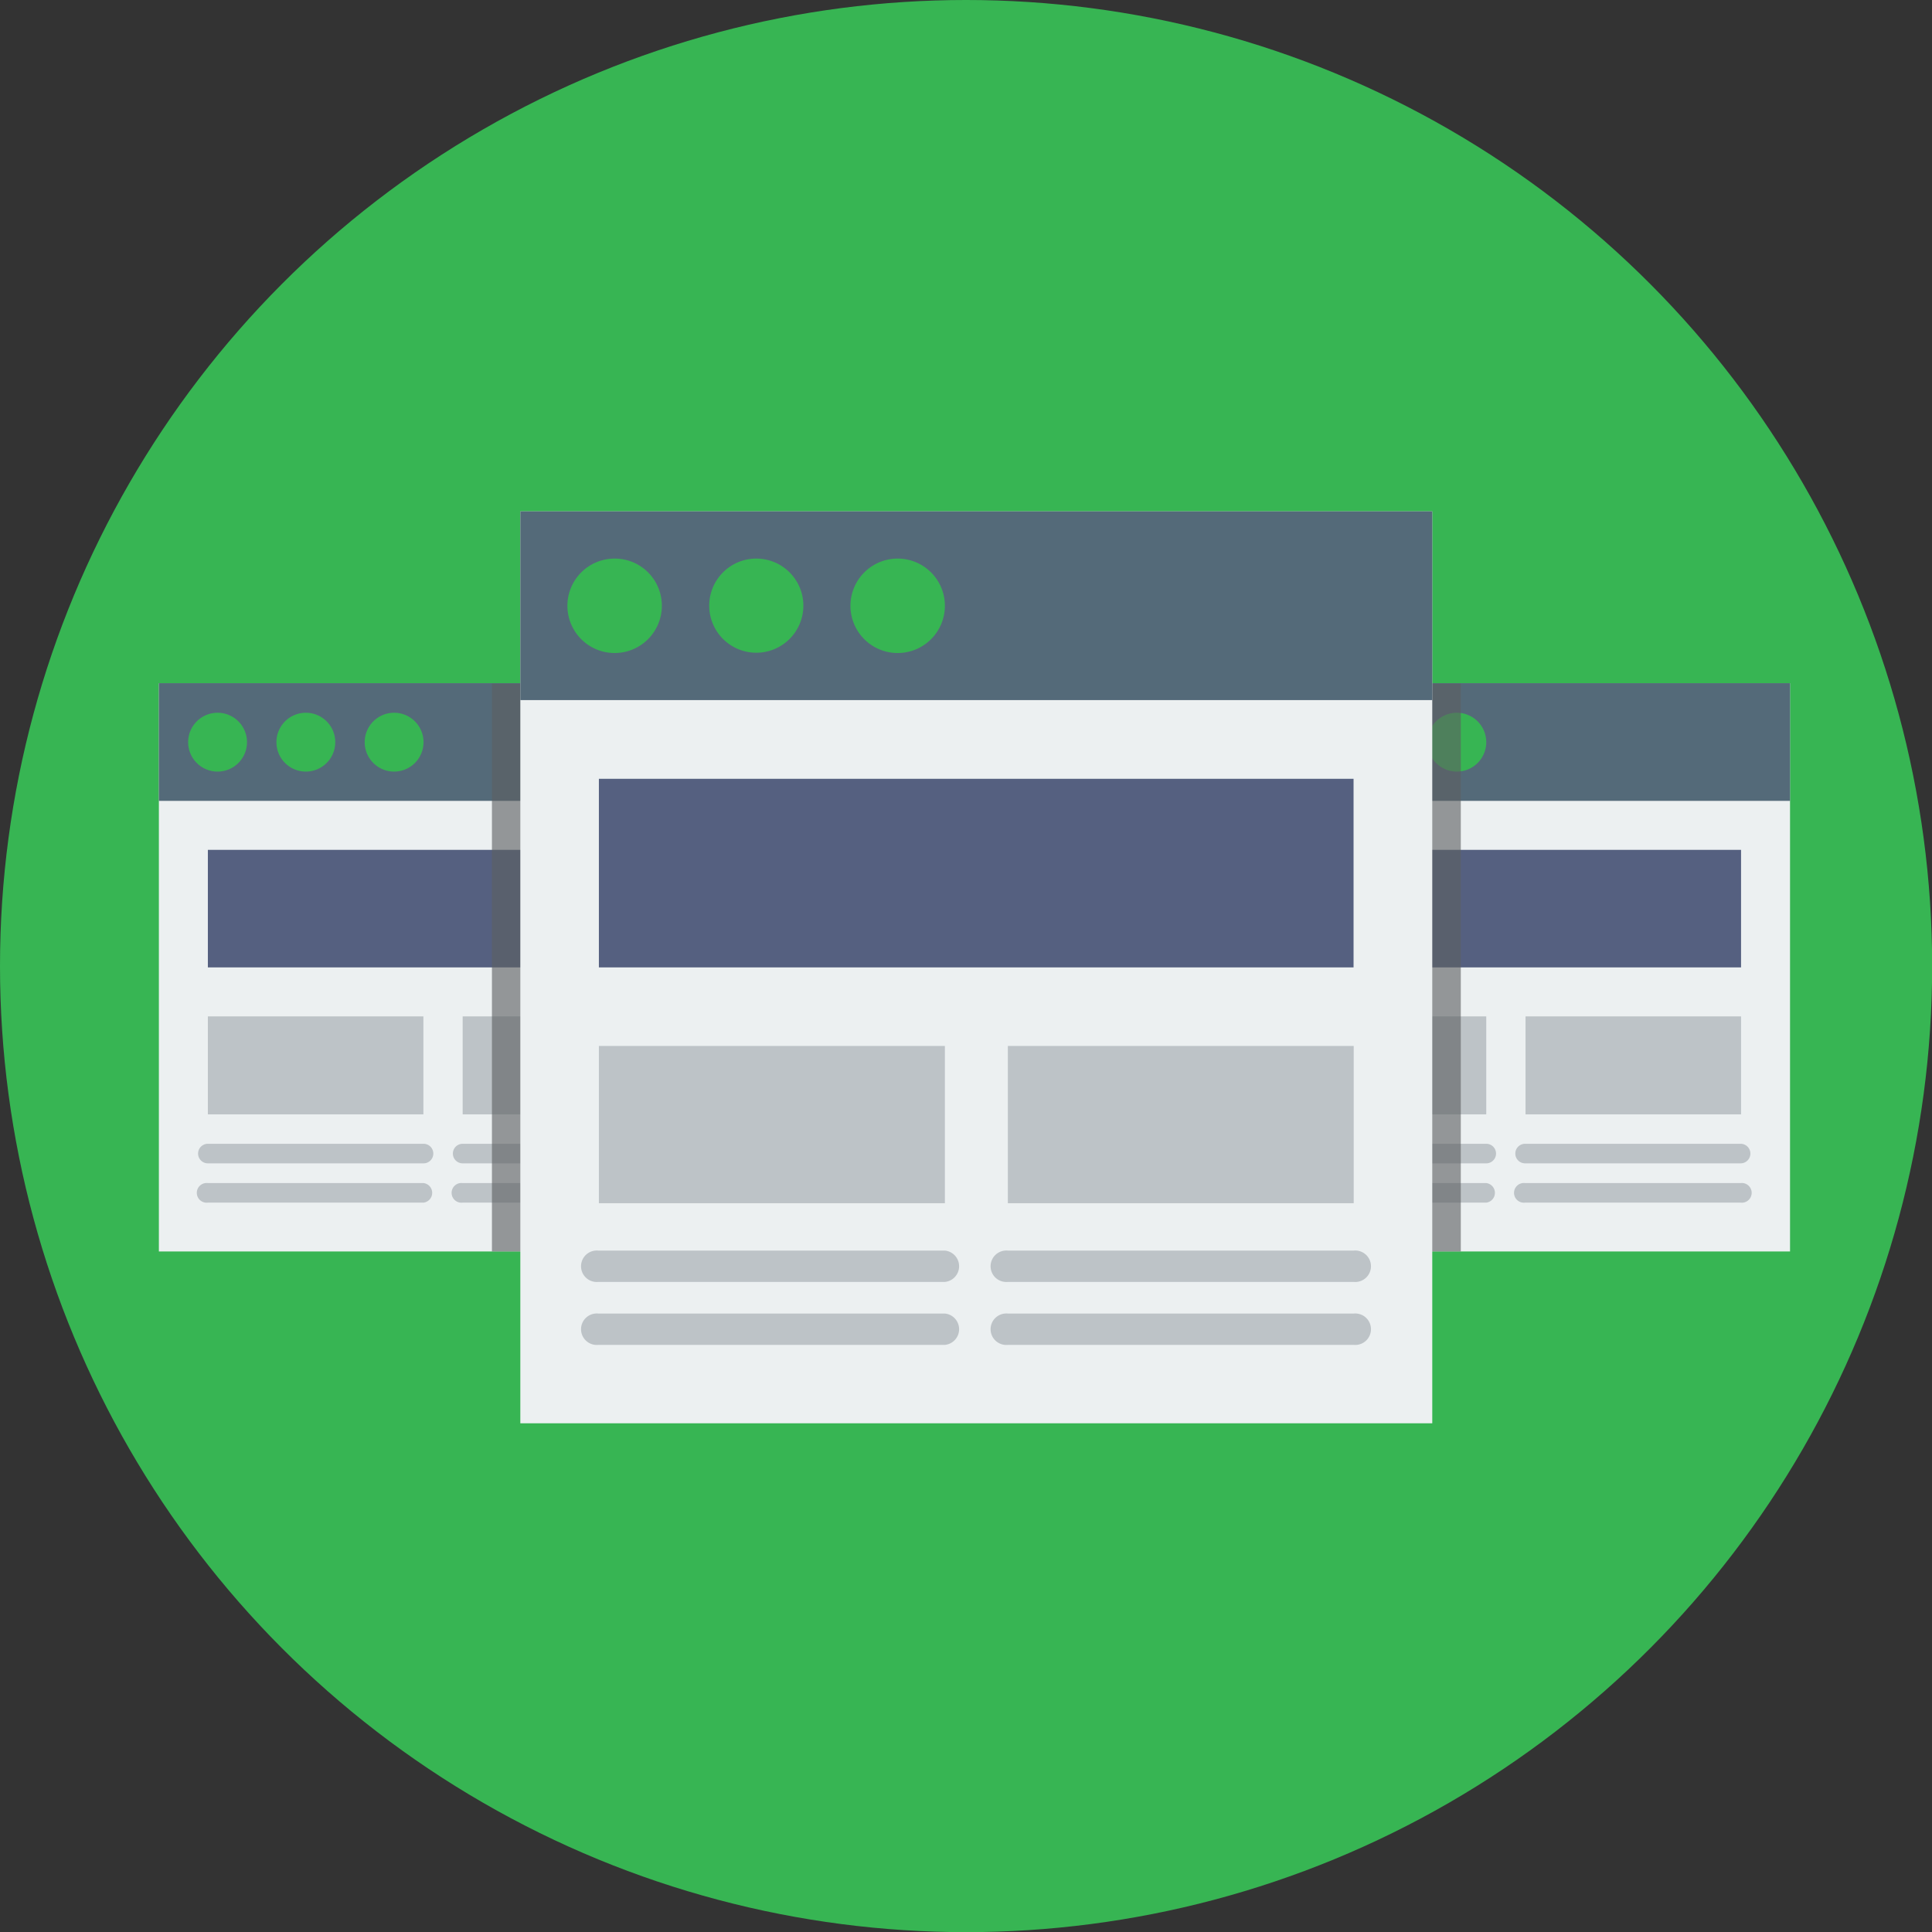 <svg id="Layer_1" data-name="Layer 1" xmlns="http://www.w3.org/2000/svg" viewBox="0 0 131.33 131.33"><rect x="0" y="0" width="131.33" height="131.33" fill="#333333" stroke="none"/><defs><style>.cls-1{fill:#37b553;}.cls-2{fill:#ecf0f1;}.cls-3{fill:#546a79;}.cls-4{fill:#556080;}.cls-5{fill:#bdc3c7;}.cls-6{fill:#5c5f62;fill-opacity:0.62;}</style></defs><title>multi-church-license</title><g id="Multi"><circle class="cls-1" cx="65.67" cy="65.67" r="65.67"/><rect class="cls-2" x="10.8" y="46.44" width="38.63" height="38.63"/><rect class="cls-3" x="10.8" y="46.44" width="38.63" height="8"/><path class="cls-1" d="M20.12,53.78a2,2,0,1,1-2-2A2,2,0,0,1,20.12,53.78Z" transform="translate(-3.33 -3.33)"/><path class="cls-1" d="M26.12,53.78a2,2,0,1,1-2-2A2,2,0,0,1,26.12,53.78Z" transform="translate(-3.33 -3.33)"/><path class="cls-1" d="M32.12,53.78a2,2,0,1,1-2-2,2,2,0,0,1,2,2Z" transform="translate(-3.33 -3.33)"/><rect class="cls-4" x="14.13" y="57.77" width="31.97" height="7.99"/><rect class="cls-5" x="31.45" y="69.09" width="14.65" height="6.66"/><path class="cls-5" d="M49.43,82.41H34.78a.66.66,0,1,1,0-1.33H49.43a.66.66,0,1,1,0,1.33Z" transform="translate(-3.33 -3.33)"/><path class="cls-5" d="M49.43,85.08H34.78a.67.67,0,1,1,0-1.33H49.43a.67.67,0,1,1,0,1.33Z" transform="translate(-3.33 -3.33)"/><rect class="cls-5" x="14.13" y="69.09" width="14.65" height="6.66"/><path class="cls-5" d="M32.12,82.41H17.46a.66.66,0,1,1,0-1.33H32.12a.66.66,0,0,1,0,1.33Z" transform="translate(-3.33 -3.33)"/><path class="cls-5" d="M32.12,85.08H17.46a.67.67,0,1,1,0-1.33H32.12a.67.67,0,0,1,0,1.33Z" transform="translate(-3.33 -3.33)"/><rect class="cls-2" x="83.05" y="46.44" width="38.63" height="38.63"/><rect class="cls-3" x="83.05" y="46.44" width="38.63" height="8"/><path class="cls-1" d="M92.37,53.78a2,2,0,1,1-2-2A2,2,0,0,1,92.37,53.78Z" transform="translate(-3.33 -3.33)"/><path class="cls-1" d="M98.37,53.78a2,2,0,1,1-2-2A2,2,0,0,1,98.37,53.78Z" transform="translate(-3.33 -3.33)"/><path class="cls-1" d="M104.36,53.78a2,2,0,1,1-2-2A2,2,0,0,1,104.36,53.78Z" transform="translate(-3.33 -3.33)"/><rect class="cls-4" x="86.38" y="57.77" width="31.97" height="7.99"/><rect class="cls-5" x="103.7" y="69.09" width="14.65" height="6.66"/><path class="cls-5" d="M121.68,82.41H107a.66.66,0,1,1,0-1.33h14.65a.66.66,0,1,1,0,1.33Z" transform="translate(-3.33 -3.33)"/><path class="cls-5" d="M121.68,85.08H107a.67.67,0,1,1,0-1.33h14.65a.67.67,0,1,1,0,1.33Z" transform="translate(-3.33 -3.33)"/><rect class="cls-5" x="86.38" y="69.09" width="14.65" height="6.66"/><path class="cls-5" d="M104.36,82.41H89.71a.66.66,0,1,1,0-1.33h14.65a.66.66,0,0,1,0,1.33Z" transform="translate(-3.33 -3.33)"/><path class="cls-5" d="M104.36,85.08H89.71a.67.67,0,1,1,0-1.33h14.65a.67.67,0,0,1,0,1.33Z" transform="translate(-3.33 -3.33)"/><rect class="cls-6" x="33.44" y="46.47" width="65.86" height="38.6"/><rect class="cls-2" x="35.37" y="34.76" width="61.99" height="61.99"/><rect class="cls-3" x="35.37" y="34.76" width="61.99" height="12.83"/><path class="cls-1" d="M48.32,44.51a3.21,3.21,0,1,1-3.2-3.21A3.2,3.2,0,0,1,48.32,44.51Z" transform="translate(-3.33 -3.33)"/><path class="cls-1" d="M57.94,44.51a3.2,3.2,0,1,1-3.2-3.21A3.2,3.2,0,0,1,57.94,44.51Z" transform="translate(-3.33 -3.33)"/><path class="cls-1" d="M67.56,44.51a3.21,3.21,0,1,1-3.21-3.21A3.21,3.21,0,0,1,67.56,44.51Z" transform="translate(-3.33 -3.33)"/><rect class="cls-4" x="40.71" y="52.94" width="51.3" height="12.82"/><rect class="cls-5" x="68.51" y="71.1" width="23.51" height="10.69"/><path class="cls-5" d="M95.35,90.47H71.84a1.07,1.07,0,1,1,0-2.13H95.35a1.07,1.07,0,1,1,0,2.13Z" transform="translate(-3.33 -3.33)"/><path class="cls-5" d="M95.35,94.75H71.84a1.07,1.07,0,1,1,0-2.13H95.35a1.07,1.07,0,1,1,0,2.13Z" transform="translate(-3.33 -3.33)"/><rect class="cls-5" x="40.71" y="71.1" width="23.52" height="10.69"/><path class="cls-5" d="M67.56,90.47H44a1.07,1.07,0,1,1,0-2.13H67.56a1.07,1.07,0,0,1,0,2.13Z" transform="translate(-3.33 -3.33)"/><path class="cls-5" d="M67.56,94.75H44a1.07,1.07,0,1,1,0-2.13H67.56a1.07,1.07,0,0,1,0,2.13Z" transform="translate(-3.33 -3.33)"/></g></svg>